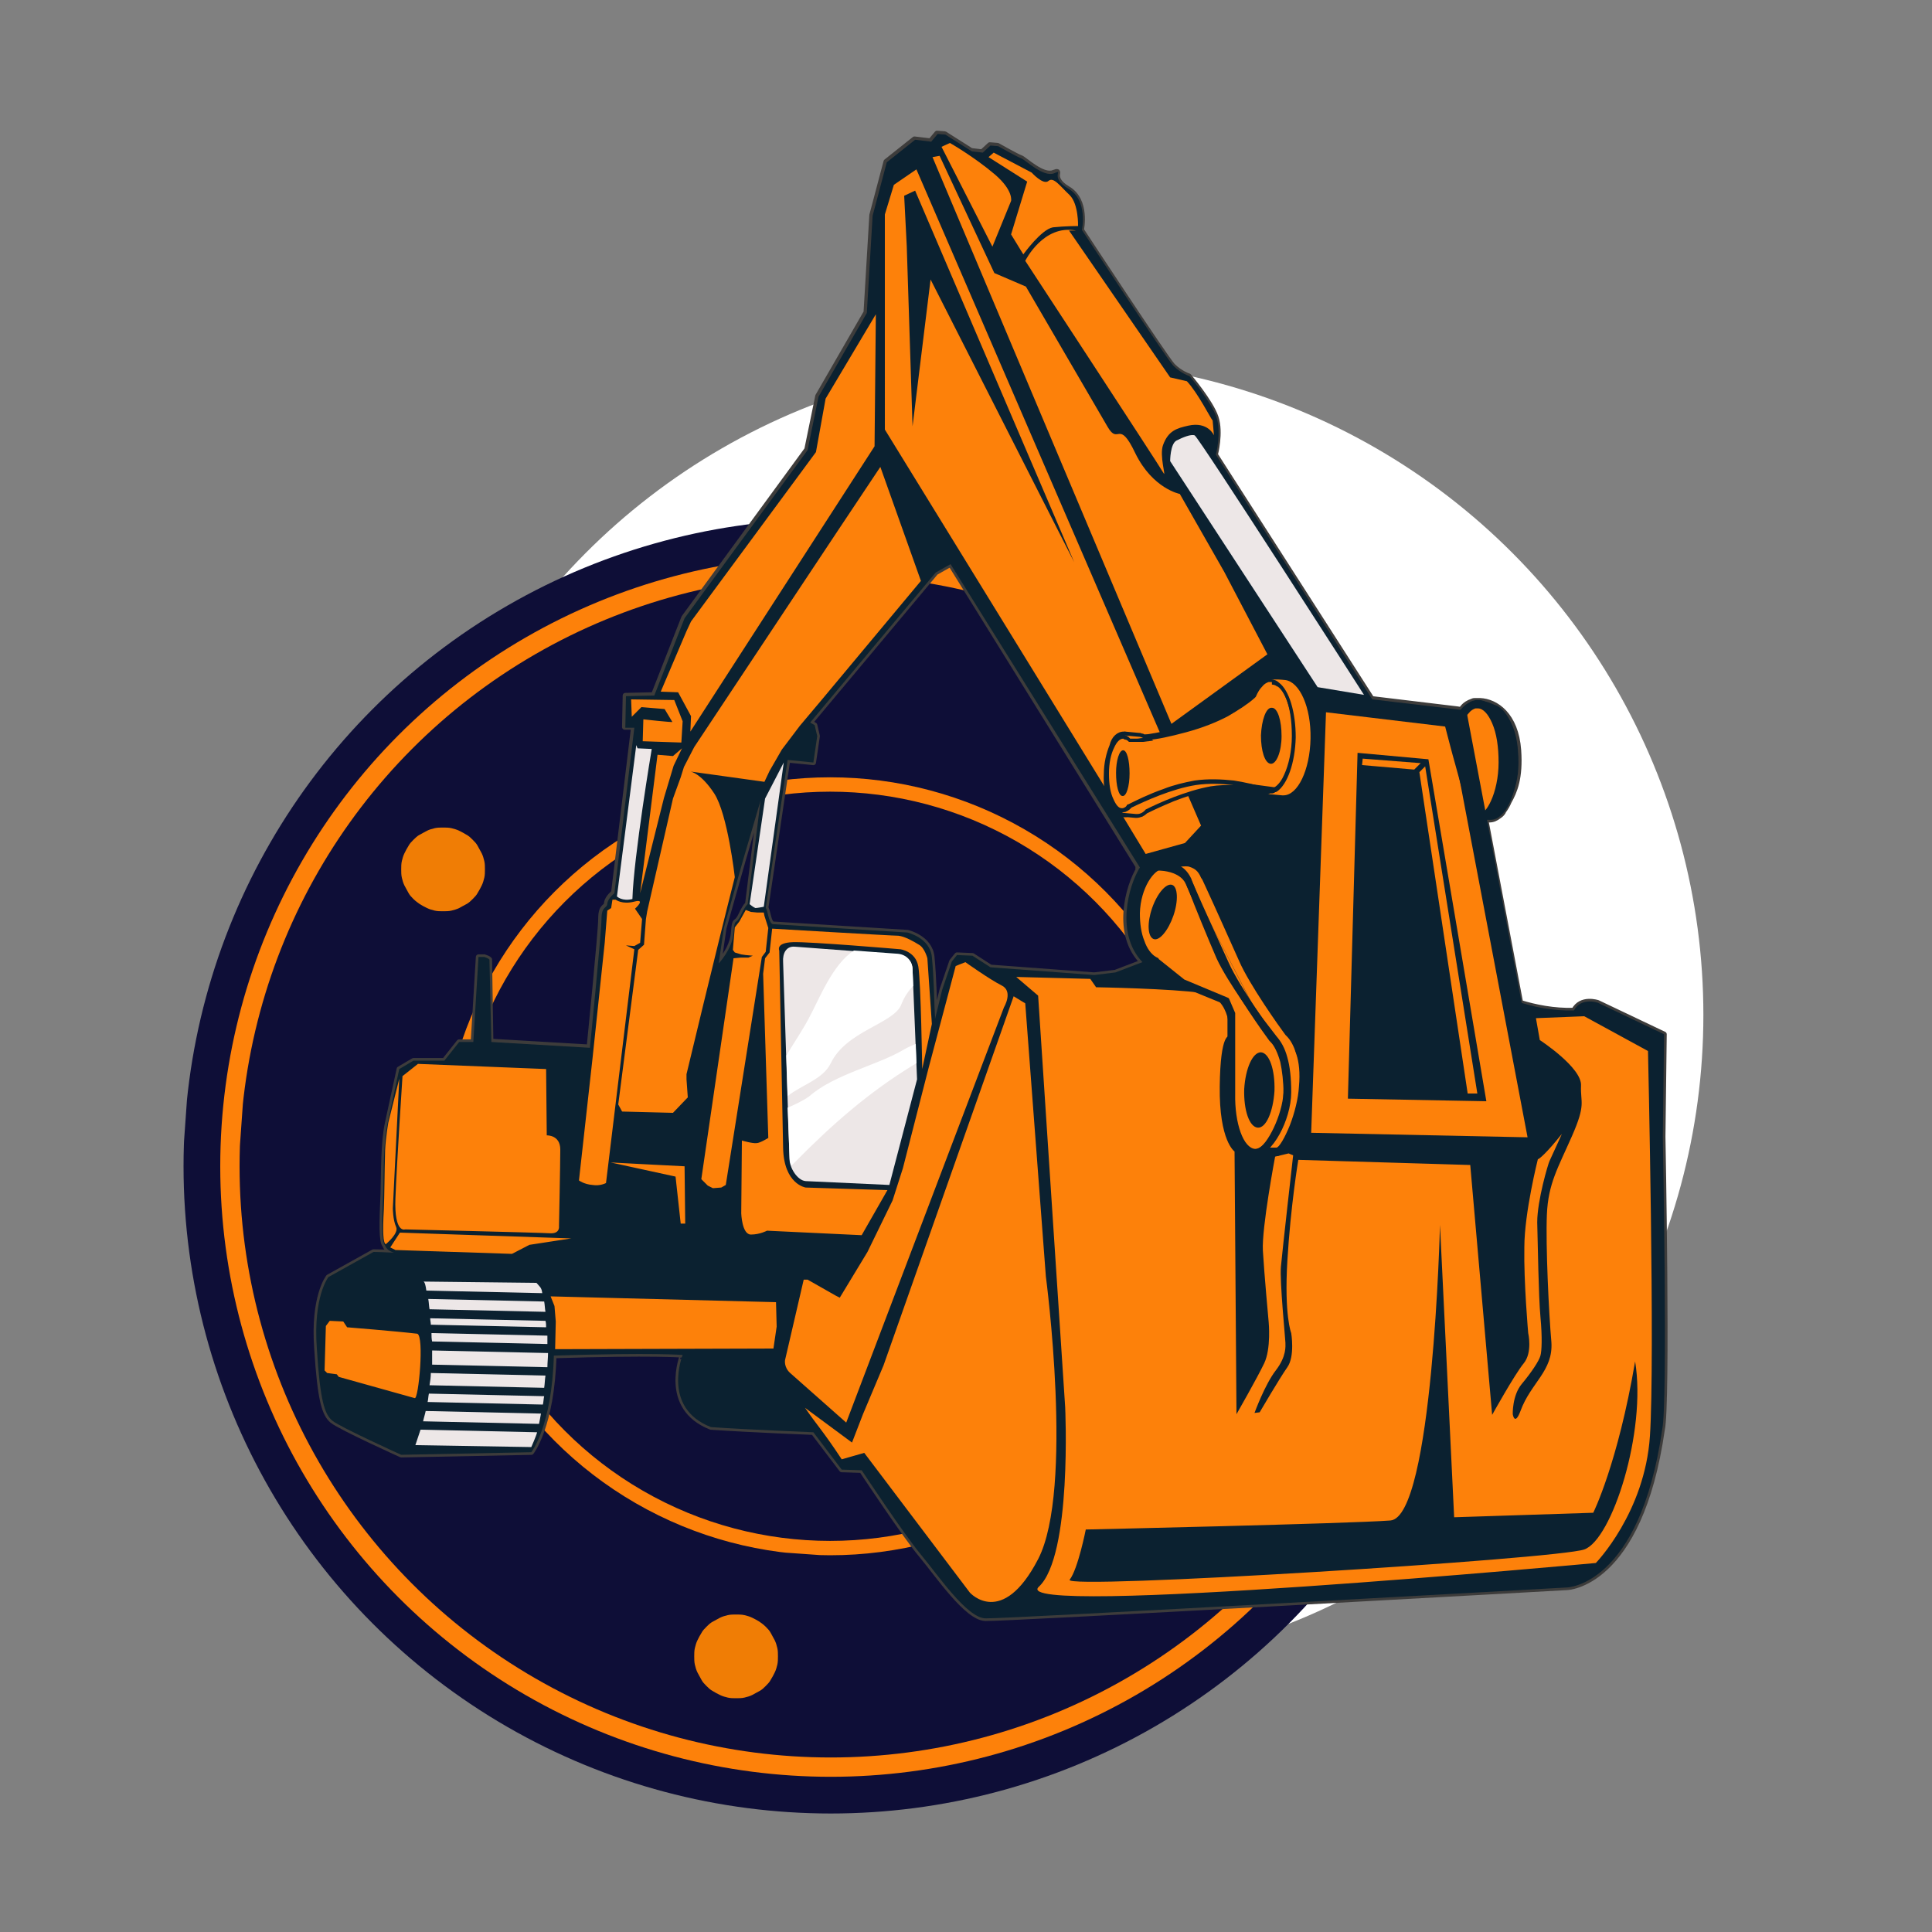 <svg xmlns="http://www.w3.org/2000/svg" xmlns:xlink="http://www.w3.org/1999/xlink" id="Layer_1" x="0px" y="0px" viewBox="0 0 300 300" style="enable-background:new 0 0 300 300;" xml:space="preserve"><rect x="0" y="0" width="300" height="300" fill="#808080" stroke="none"/><style type="text/css">	.st0{clip-path:url(#SVGID_00000160879218437214005510000016121460563740024758_);}	.st1{clip-path:url(#SVGID_00000042728908084401312030000007708607764030413185_);}	.st2{fill:#FFFFFF;}	.st3{clip-path:url(#SVGID_00000146469203258068476460000016480184907322341256_);}	.st4{fill:#0E0E37;}	.st5{clip-path:url(#SVGID_00000178177182176134413850000008670677062391370927_);}	.st6{fill:#FD810A;}	.st7{clip-path:url(#SVGID_00000030482945723170564860000003237855035948049295_);}	.st8{clip-path:url(#SVGID_00000039096605211036460000000005883501805434245796_);}	.st9{clip-path:url(#SVGID_00000041977245257681844960000003935810830534198942_);}	.st10{clip-path:url(#SVGID_00000036952049675834812180000016688332560417054885_);}	.st11{fill:none;stroke:#FD810A;stroke-width:4.46;}	.st12{fill-rule:evenodd;clip-rule:evenodd;fill:#0B2130;}	.st13{fill:none;stroke:#3D3C3B;stroke-width:0.82;stroke-linejoin:round;}	.st14{fill-rule:evenodd;clip-rule:evenodd;fill:#FD810A;}	.st15{fill:#0B2130;}	.st16{fill-rule:evenodd;clip-rule:evenodd;fill:#EDE7E7;}	.st17{fill-rule:evenodd;clip-rule:evenodd;fill:#FFFFFF;}	.st18{fill:none;}	.st19{fill:#F07D05;}</style><g>	<g>		<defs>							<rect id="SVGID_1_" x="61.3" y="56" transform="matrix(7.080104e-02 -0.998 0.998 7.080104e-02 -5.86 309.025)" width="203.2" height="203.2"></rect>		</defs>		<clipPath id="SVGID_00000157988578001008342060000004053092413740189349_">			<use xlink:href="#SVGID_1_" style="overflow:visible;"></use>		</clipPath>		<g style="clip-path:url(#SVGID_00000157988578001008342060000004053092413740189349_);">			<g>				<defs>					<circle id="SVGID_00000106851508750443179560000003476986928405523605_" cx="162.9" cy="157.6" r="101.6"></circle>				</defs>				<clipPath id="SVGID_00000129926932823960714020000004487110457763131560_">					<use xlink:href="#SVGID_00000106851508750443179560000003476986928405523605_" style="overflow:visible;"></use>				</clipPath>				<g style="clip-path:url(#SVGID_00000129926932823960714020000004487110457763131560_);">											<rect x="61.3" y="56" transform="matrix(7.080104e-02 -0.998 0.998 7.080104e-02 -5.86 309.025)" class="st2" width="203.2" height="203.2"></rect>				</g>			</g>		</g>	</g>	<g>		<defs>			<circle id="SVGID_00000050642443162318758000000015213496688655122058_" cx="129" cy="181.1" r="100.5"></circle>		</defs>		<clipPath id="SVGID_00000097473247568409661380000017780325888986992787_">			<use xlink:href="#SVGID_00000050642443162318758000000015213496688655122058_" style="overflow:visible;"></use>		</clipPath>		<g style="clip-path:url(#SVGID_00000097473247568409661380000017780325888986992787_);">							<rect x="28.5" y="80.7" transform="matrix(7.080104e-02 -0.998 0.998 7.080104e-02 -60.866 296.989)" class="st4" width="200.9" height="200.9"></rect>		</g>	</g>	<g>		<defs>			<circle id="SVGID_00000062903241908160228130000008295697724763190938_" cx="129" cy="181.1" r="94.8"></circle>		</defs>		<clipPath id="SVGID_00000175315535052511212210000014844892761076709786_">			<use xlink:href="#SVGID_00000062903241908160228130000008295697724763190938_" style="overflow:visible;"></use>		</clipPath>		<g style="clip-path:url(#SVGID_00000175315535052511212210000014844892761076709786_);">							<rect x="34.2" y="86.3" transform="matrix(7.080104e-02 -0.998 0.998 7.080104e-02 -60.855 296.99)" class="st6" width="189.6" height="189.6"></rect>		</g>	</g>	<g>		<defs>			<circle id="SVGID_00000161592206763058350470000011838410436005593992_" cx="129" cy="181.1" r="91.8"></circle>		</defs>		<clipPath id="SVGID_00000180329970497623197700000001917573994760824242_">			<use xlink:href="#SVGID_00000161592206763058350470000011838410436005593992_" style="overflow:visible;"></use>		</clipPath>		<g style="clip-path:url(#SVGID_00000180329970497623197700000001917573994760824242_);">							<rect x="37.2" y="89.4" transform="matrix(7.080104e-02 -0.998 0.998 7.080104e-02 -60.866 296.989)" class="st4" width="183.5" height="183.5"></rect>		</g>	</g>	<g>		<defs>							<rect id="SVGID_00000143610409092569735740000015155031120666847651_" x="68.6" y="120.8" transform="matrix(7.080104e-02 -0.998 0.998 7.080104e-02 -60.877 296.988)" width="120.8" height="120.8"></rect>		</defs>		<clipPath id="SVGID_00000096768345834907148880000013538893531013138092_">			<use xlink:href="#SVGID_00000143610409092569735740000015155031120666847651_" style="overflow:visible;"></use>		</clipPath>		<g style="clip-path:url(#SVGID_00000096768345834907148880000013538893531013138092_);">			<g>				<defs>											<rect id="SVGID_00000058580982697341198190000002077982228965464219_" x="68.6" y="120.7" transform="matrix(7.080104e-02 -0.998 0.998 7.080104e-02 -60.852 296.931)" width="120.8" height="120.8"></rect>				</defs>				<clipPath id="SVGID_00000105400784946618806290000008088128345096574364_">					<use xlink:href="#SVGID_00000058580982697341198190000002077982228965464219_" style="overflow:visible;"></use>				</clipPath>				<g style="clip-path:url(#SVGID_00000105400784946618806290000008088128345096574364_);">					<g>						<defs>							<circle id="SVGID_00000033364417021140900060000015882689577896690359_" cx="128.9" cy="181.1" r="60.4"></circle>						</defs>						<clipPath id="SVGID_00000091007451759905302280000011896003636667600772_">							<use xlink:href="#SVGID_00000033364417021140900060000015882689577896690359_" style="overflow:visible;"></use>						</clipPath>						<g style="clip-path:url(#SVGID_00000091007451759905302280000011896003636667600772_);">							<circle class="st11" cx="128.9" cy="181.1" r="60.4"></circle>						</g>					</g>				</g>			</g>		</g>	</g>	<path class="st12" d="M118.1,124.3l-2,16.1c0,0-0.3,0.1-1.1,1.8c-0.8,1.6-0.9,0.1-1.1,2.7c-0.2,2.5-2.3,4.7-2.3,4.7l0.8-5.5l3-10.6  L118.1,124.3C118.1,124.3,118.1,124.3,118.1,124.3z M176.9,134.8h-0.2H176.9l-29.3-47.2l-2.3,1.3l-19.5,23.3l0.7,0.4l0.4,1.7  l-0.6,4.1l-4-0.4l-3.4,23c0,0,0.1-0.1,0.4,1.2c0.3,1.3,0.7,1.3,0.7,1.3l20.9,1.3c0,0,3.5,0.8,3.8,3.8c0.3,3,0.4,7.5,0.4,7.5  l0.1,2.1l1.1-4.5l1.5-4.4l0.8-1l2.4,0.1l2.8,1.8l16.1,1.2l3.3-0.4l4.2-1.6C173.1,145.1,175.1,137.7,176.9,134.8L176.9,134.8  L176.9,134.8z M110.4,221.6c5.7,0.4,15.9,0.8,15.9,0.8l4.4,5.8l3.1,0.1c0,0,6.6,10,9.2,13.1s7.1,9.8,10,9.9  c2.9,0.1,90.3-4.8,90.3-4.8s11.3-0.2,14.8-24.5c0.9-3.9,0.1-45.5,0.1-45.5l0.2-15.9l-10.3-4.9c0,0-2.6-0.9-3.7,1.2  c-3.1,0.1-6-0.5-8.3-1.2l-5.4-28.4c0.1,0,0.3,0,0.4,0h0c0,0,0.1,0,0.1,0l0,0c0,0,0,0,0.1,0c0.5,0,1-0.2,1.5-0.6  c0.3-0.2,0.6-0.5,0.7-0.8l0,0c0.3-0.4,0.6-0.9,0.8-1.4c0.9-1.6,1.8-3.7,1.5-8c-0.4-5.5-3.5-7.6-6-7.7c-0.1,0-0.3,0-0.4,0  c-0.1,0-0.2,0-0.4,0l0,0c-0.1,0-0.2,0-0.4,0.1l0,0c-0.6,0.2-1.1,0.5-1.5,1c-0.1,0.1-0.1,0.2-0.2,0.3l-0.6-0.1l-13.3-1.6l-24.3-37.9  c0,0,0.9-3.4,0.1-5.8c-0.8-2.4-4.2-6.4-4.2-6.4s-1.3-0.4-2.5-1.6c-1.2-1.3-14.2-21.1-14.2-21.1s1-4.6-2.1-6.4  c-3-1.8-0.6-3.1-2.2-2.5c-1.7,0.7-4.5-2.1-5.1-2.3c-0.6-0.2-3.6-1.9-3.6-1.9l-1.2-0.1l-1.2,1.1l-1.7-0.2l-4.1-2.6l-1.2-0.1l-1,1.2  l-2.5-0.3l-4.4,3.5l-2.2,8.3l-0.9,15.1l-7.5,13l-1.7,8.3l-19.1,26.1l-4.7,12l-4.4,0.1l-0.1,4.9l1.4,0l-3.1,25.7c0,0-1,0.8-1.1,1.6  c0,0.8-0.9,0.3-0.9,2.4c0,2.1-1.8,20-1.8,20l-15.3-0.9L76,149c-0.2-0.2-0.5-0.3-0.8-0.4c-0.3,0-0.8,0-0.9,0l-0.8,13.2h-2.2  l-2.3,2.9l-4.8,0L62,166l-1.8,8.3c-0.7,3.1-0.6,7.9-0.7,11c-0.2,4.5-0.3,7.5,0.3,8.1c0.3,0.9,1.4,1.1,1.4,1.1c-1,0-2.1-0.1-3.2-0.1  l-7,3.9c0,0-2.4,3-1.8,11.1c0.5,8.1,1.2,10.2,2.4,11.2c1.2,1,10.7,5.3,10.7,5.3l20.2-0.4c0,0,3.2-4,3.5-15c15.6-0.5,20-0.1,20-0.1  S102.7,218.6,110.4,221.6L110.4,221.6L110.4,221.6z"></path>	<path class="st13" d="M118.1,124.3l-2,16.1c0,0-0.3,0.1-1.1,1.8c-0.8,1.6-0.9,0.1-1.1,2.7c-0.2,2.5-2.3,4.7-2.3,4.7l0.8-5.5l3-10.6  L118.1,124.3C118.1,124.3,118.1,124.3,118.1,124.3z M176.9,134.8h-0.2H176.9l-29.3-47.2l-2.3,1.3l-19.5,23.3l0.7,0.4l0.4,1.7  l-0.6,4.1l-4-0.4l-3.4,23c0,0,0.1-0.1,0.4,1.2c0.3,1.3,0.7,1.3,0.7,1.3l20.9,1.3c0,0,3.5,0.8,3.8,3.8c0.3,3,0.4,7.5,0.4,7.5  l0.1,2.1l1.1-4.5l1.5-4.4l0.8-1l2.4,0.1l2.8,1.8l16.1,1.2l3.3-0.4l4.2-1.6C173.1,145.1,175.1,137.7,176.9,134.8L176.9,134.8  L176.9,134.8z M110.4,221.6c5.7,0.4,15.9,0.8,15.9,0.8l4.4,5.8l3.1,0.1c0,0,6.6,10,9.2,13.1s7.1,9.8,10,9.9  c2.9,0.1,90.3-4.8,90.3-4.8s11.3-0.2,14.8-24.5c0.9-3.9,0.1-45.5,0.1-45.5l0.2-15.9l-10.3-4.9c0,0-2.6-0.9-3.7,1.2  c-3.1,0.1-6-0.5-8.3-1.2l-5.4-28.4c0.1,0,0.3,0,0.4,0h0c0,0,0.1,0,0.1,0l0,0c0,0,0,0,0.1,0c0.5,0,1-0.2,1.5-0.6  c0.3-0.2,0.6-0.5,0.7-0.8l0,0c0.3-0.4,0.6-0.9,0.8-1.4c0.9-1.6,1.8-3.7,1.5-8c-0.4-5.5-3.5-7.6-6-7.7c-0.1,0-0.3,0-0.4,0  c-0.1,0-0.2,0-0.4,0l0,0c-0.1,0-0.2,0-0.4,0.1l0,0c-0.6,0.2-1.1,0.5-1.5,1c-0.1,0.1-0.1,0.2-0.2,0.3l-0.6-0.1l-13.3-1.6l-24.3-37.9  c0,0,0.9-3.4,0.1-5.8c-0.8-2.4-4.2-6.4-4.2-6.4s-1.3-0.4-2.5-1.6c-1.2-1.3-14.2-21.1-14.2-21.1s1-4.6-2.1-6.4  c-3-1.8-0.6-3.1-2.2-2.5c-1.7,0.7-4.5-2.1-5.1-2.3c-0.6-0.2-3.6-1.9-3.6-1.9l-1.2-0.1l-1.2,1.1l-1.7-0.2l-4.1-2.6l-1.2-0.1l-1,1.2  l-2.5-0.3l-4.4,3.5l-2.2,8.3l-0.9,15.1l-7.5,13l-1.7,8.3l-19.1,26.1l-4.7,12l-4.4,0.1l-0.1,4.9l1.4,0l-3.1,25.7c0,0-1,0.8-1.1,1.6  c0,0.8-0.9,0.3-0.9,2.4c0,2.1-1.8,20-1.8,20l-15.3-0.9L76,149c-0.2-0.2-0.5-0.3-0.8-0.4c-0.3,0-0.8,0-0.9,0l-0.8,13.2h-2.2  l-2.3,2.9l-4.8,0L62,166l-1.8,8.3c-0.7,3.1-0.6,7.9-0.7,11c-0.2,4.5-0.3,7.5,0.3,8.1c0.3,0.9,1.4,1.1,1.4,1.1c-1,0-2.1-0.1-3.2-0.1  l-7,3.9c0,0-2.4,3-1.8,11.1c0.5,8.1,1.2,10.2,2.4,11.2c1.2,1,10.7,5.3,10.7,5.3l20.2-0.4c0,0,3.2-4,3.5-15c15.6-0.5,20-0.1,20-0.1  S102.7,218.6,110.4,221.6L110.4,221.6L110.4,221.6z"></path>	<path class="st12" d="M147.6,87.6l-2.3,1.3l-19.5,23.3l0.7,0.4l0.4,1.7l-0.6,4.1l-4-0.4l-3.4,23c0,0,0.1-0.1,0.4,1.2  c0.3,1.3,0.7,1.3,0.7,1.3l20.9,1.3c0,0,3.5,0.8,3.8,3.8c0.3,3,0.4,7.5,0.4,7.5l0.1,2.1l1.1-4.5l1.5-4.4l0.8-1l2.4,0.1l2.8,1.8  l16.1,1.2l3.3-0.4l4.2-1.6c-4.2-4.4-2.2-11.8-0.4-14.7L147.6,87.6L147.6,87.6L147.6,87.6z M118.1,124.3l-2,16.1  c0,0-0.3,0.1-1.1,1.8c-0.8,1.6-0.9,0.1-1.1,2.7c-0.2,2.5-2.3,4.7-2.3,4.7l0.8-5.5l3-10.6L118.1,124.3L118.1,124.3L118.1,124.3z   M110.4,221.6c5.7,0.4,15.9,0.8,15.9,0.8l4.4,5.8l3.1,0.1c0,0,6.6,10,9.2,13.1c2.6,3.1,7.1,9.8,10,9.9c2.9,0.1,90.3-4.8,90.3-4.8  s11.3-0.2,14.8-24.5c0.9-3.9,0.1-45.5,0.1-45.5l0.2-15.9l-10.3-4.9c0,0-2.6-0.9-3.7,1.2c-6.8,0.2-12.3-2.7-13.4-3.8  c-1.1-1.2-1.7-25.8-1.7-25.8s3.3,0.4,4.2-1.4c0.9-1.8,2.7-3.8,2.2-9.4c-0.4-5.7-3.6-7.7-6.2-7.7c-2.5,0-3.4,2.7-3.4,2.7l-4.4-0.5  c0,0-1.6-1.2-3.7-1.2c-2.2,0-4.4-0.4-4.4-0.4l-24.8-38.8c0,0,0.9-3.4,0.1-5.8c-0.8-2.4-4.2-6.4-4.2-6.4s-1.3-0.4-2.5-1.6  c-1.2-1.3-14.2-21.1-14.2-21.1s1-4.6-2.1-6.4s-0.6-3.1-2.2-2.4c-1.7,0.7-4.5-2.1-5.1-2.3c-0.6-0.2-3.6-1.9-3.6-1.9l-1.2-0.1  l-1.2,1.1l-1.7-0.2l-4.1-2.6l-1.2-0.1l-1,1.2l-2.5-0.3l-4.4,3.5l-2.2,8.3l-0.9,15.1l-7.5,13l-1.7,8.3l-19.1,26.1l-4.7,12l-4.4,0.1  l-0.1,4.9l1.4,0l-3.1,25.7c0,0-1,0.8-1.1,1.6c0,0.8-0.9,0.3-0.9,2.4c0,2.1-1.8,20-1.8,20l-15.3-0.9L76,149  c-0.2-0.2-0.5-0.3-0.8-0.4c-0.3,0-0.8,0-0.9,0l-0.8,13.2h-2.2l-2.3,2.9l-4.8,0L62,166l-1.8,8.3c-0.7,3.1-0.6,7.9-0.7,11  c-0.2,4.5-0.3,7.5,0.3,8.1c0.3,0.9,1.4,1.1,1.4,1.1c-1,0-2.1-0.1-3.2-0.1l-7,3.9c0,0-2.4,3-1.8,11.1c0.5,8.1,1.2,10.2,2.4,11.2  c1.2,1,10.7,5.3,10.7,5.3l20.2-0.4c0,0,3.2-4,3.5-15c15.6-0.5,20-0.1,20-0.1S102.7,218.6,110.4,221.6L110.4,221.6L110.4,221.6z"></path>	<path class="st14" d="M53.3,205.2l-2.1-0.1l-0.6,0.8l-0.2,6.9l0.4,0.4l1.5,0.2l0.3,0.4l11.8,3.3c0.6,0.2,1.5-9.6,0.4-10  c-3.4-0.4-10.9-1-10.9-1L53.3,205.2L53.3,205.2L53.3,205.2z M62.1,191.4l-1.5,2.3l0.8,0.4l18.1,0.6l2.7-1.4l6.5-1L62.1,191.4  L62.1,191.4L62.1,191.4z M62,167.5l-1,20.1c0,0,0,1.8,0.5,2.9c0.5,1-1.6,2.7-1.6,2.7c-0.4-0.2-0.5-1.8-0.3-5.4  c0.1-2.2,0.1-5.7,0.2-9.2c0.1-2.1,0.5-4.3,0.5-4.3L62,167.5L62,167.5L62,167.5z M62.9,190.9c0,0-1.7,0.7-1.5-4.8  c0.2-5.4,1.1-19,1.1-19l2.4-1.9l19.9,0.8l0.1,10.3c0,0,2.1-0.1,2.1,2.2c0,2.3-0.2,11.9-0.2,11.9s0.2,1.2-1.4,1.1  S62.9,190.9,62.9,190.9L62.9,190.9L62.9,190.9z M95.6,139.7c0,0,1,0.8,2.9,0.3c1.9-0.5,0.1,1.1,0.1,1.1l1.1,1.6l-0.3,3.7l-0.9,0.5  l-1.3-0.1l1.3,0.6l-4.4,36.3c0,0-0.9,0.5-2.1,0.3c-1.3-0.1-2.1-0.7-2.1-0.7l2.1-18.9l1.9-18l0.4-5l0.6-0.4l0.2-1.3L95.6,139.7  L95.6,139.7L95.6,139.7z M102.1,117.2l-2.7,21.5l3.7-14.8l1.5-5l1.3-2.7l-1.4,1.2L102.1,117.2L102.1,117.2L102.1,117.2z   M102.6,107.4l2.7,0.1l2,3.7l-0.1,2.4l28.6-44.3l0.2-20.5l-7.8,13.1l-1.5,8.3l-19.4,26.3l-0.7,1.5L102.6,107.4L102.6,107.4  L102.6,107.4z M140.8,38.2l0.9,28l2.8-22.8l22.3,43.9l-24.7-57.7l-1.7,0.8L140.8,38.2L140.8,38.2L140.8,38.2z M144.8,24.4l37.1,88  l14.9-10.8l-6.7-12.8l-6.9-12.1c0,0-4.2-0.8-6.9-6.3c-2.6-5.5-2.6-1.2-4.3-4.1l-12.7-21.8l-4.9-2.1l-8.5-18.2L144.8,24.4  L144.8,24.4L144.8,24.4z M96,171.5l0.6,1.1l7.9,0.2l2.3-2.4l-0.2-2.8l0-0.8c0,0,4.4-18.4,7.5-30.6c0,0-1.1-9.8-3.2-13  s-3.7-3.4-3.7-3.4l11.5,1.6l0.8-1.7l1.9-3.3l2.8-3.7l3.2-3.8l15.6-18.7l-6.3-17.7l-6.6,9.9l-7.9,11.9l-14.4,21.7l-1.6,3.1l-0.5,1.6  l-1.2,3.3l-4,17.5l-0.2,1.2l-0.3,4l-0.9,0.8L96,171.5L96,171.5L96,171.5z M99.9,111.7l-0.1,3.4l6,0.2l0.2-3.3l-1.3-3.3l-6.7-0.1  l0.1,2.7l1.5-1.5l3.6,0.3l1.2,2C104.4,112.2,99.9,111.7,99.9,111.7z M168.6,237.5c0,0-1.2,6.1-2.5,7.8c-1.3,1.6,75.6-3.2,79.9-4.7  c4.3-1.5,9.7-18.3,7.9-29.2c-2.7,15.9-6.5,23.5-6.5,23.5l-21.6,0.7l-2.2-45.4c0,0-1.1,45.4-7.7,45.9S168.6,237.5,168.6,237.5  L168.6,237.5L168.6,237.5z M157.8,151.7l3.4,2.9l4.2,63.9c0,0,1.1,23.1-4.1,27.9c-5.2,4.8,86.5-3.7,86.5-3.7s7.6-7.8,8.4-19.7  c0.8-11.9-0.3-59.8-0.3-59.8l-9.9-5.4l-7.5,0.3l0.6,3.4c0,0,6.6,4.3,6.4,7.1c-0.1,2.7,0.8,2.8-1.4,7.8c-2.2,5-3.7,7.4-3.9,12.2  c-0.2,4.8,0.3,15.3,0.7,19.8c0.3,4.5-3.2,6.3-4.8,10.7c-0.9,2.4-1.2,0.5-1.2,0.5s-0.1-2.9,1.4-4.7c1.5-1.8,2.7-3.6,2.9-4.4  c0.2-0.7,0.3-2.8,0-6c-0.3-3.3-0.4-11.2-0.5-14.7c0-3.4,1.7-9.1,1.9-9.5c0.3-0.7,2-4.3,1.9-4.2c-2.3,2.9-3.5,3.9-3.7,3.9  c0,0-2.1,8.3-2.1,13.7c-0.1,5.4,0.6,13.3,0.6,13.3s0.7,3-0.7,4.7s-4.9,8-4.9,8l-3.4-38.8l-26.7-0.8c0,0-1.2,7.2-1.7,15.7  s0.6,11.2,0.6,11.2s0.6,3.6-0.6,5.3c-1.2,1.7-4.3,7-4.3,7l-0.8,0.1c0,0,1.6-4.4,3.3-6.6c1.7-2.2,1.5-3.8,1.5-4.3  c0-0.5-0.9-9.5-0.7-11.8c0.2-2.3,1.9-17.3,1.9-17.3l-0.7-0.3l0,0l-2.1,0.5c0,0-2.1,11.1-1.9,14.6c0.2,3.5,0.9,11.1,0.9,11.1  s0.4,4.1-0.7,6.4s-4.3,7.9-4.3,7.9l-0.3-40.8c0,0-2.4-1.6-2.3-10.1c0.1-8.5,1.5-7.8,1.5-7.8s0.5-6-4.2-6.7  c-4.7-0.7-16.5-0.9-16.5-0.9l-0.9-1.3L157.8,151.7L157.8,151.7L157.8,151.7z M125,218.6c2,2.9,2.8,3.6,5.7,8l3.5-1l16.4,21.7  c0,0,5,5.6,10.6-5.2c5.6-10.8,1.2-43.9,1.2-43.9l-3.2-42.4l-1.8-1.1L137.2,212l-3.2,7.6l-1.7,4.4L125,218.6L125,218.6L125,218.6z   M129.8,201.2l-4.4-2.5h-0.6l-2.9,12.5c0,0-0.2,1.1,0.8,2s8.7,7.7,8.7,7.7l24.5-64.5c0,0,1.5-2.5-0.4-3.4c-1.8-0.9-5.6-3.6-5.6-3.6  l-1.5,0.6l-4.2,15.8l-4,15.6l-1.6,5l-3.9,8l-4.3,7.1L129.8,201.2L129.8,201.2L129.8,201.2z M86.2,209.5l0.1-4.3l-0.2-2.4l-0.6-1.5  l35,0.9l0.1,3.8l-0.5,3.4L86.2,209.5L86.2,209.5L86.2,209.5z M115.2,177.1l-0.1,11.3c0,0,0.1,3.3,1.5,3.3c1.4,0,2.5-0.6,2.5-0.6  l14.7,0.7l4-7l-12.7-0.4c0,0-3.4-0.5-3.5-6.2c-0.1-5.7-0.6-30.6-0.6-30.6s-0.6-1.2,2.1-1.3c2.7-0.1,16.7,1.1,16.7,1.1  s2.4,0.3,2.8,2.7c0.4,2.4,0.6,15.9,0.6,15.9l1.5-7l-0.7-10.2c0,0-0.4-1.6-1.3-2.1c-0.8-0.5-2.2-1.3-3.2-1.4c-1,0-19.6-1.1-19.6-1.1  l-0.4,3.7l-0.7,0.9l-0.3,2.4l0.8,25.5c0,0-1.3,0.8-1.8,0.8C116.9,177.6,115.2,177.1,115.2,177.1L115.2,177.1L115.2,177.1z   M108.9,183.1l1,1l0.8,0.4l1.3-0.1l0.7-0.4l5.6-35.4l0.6-0.8l0.4-3.7l-0.6-1.9l-0.1-0.5h-1l-1-0.1l-0.8-0.3l-1,1.8l-0.7,0.9  l-0.3,3.5l0.3,0.4l1,0.3l0.7,0.1l1.1,0.1l-0.7,0.3h-1.2l-1.1,0.1L108.9,183.1L108.9,183.1L108.9,183.1z M146.2,22.8l7.9,15.5  l2.9-7.1c0,0,0.4-1.6-2.5-4.1c-3.3-2.8-7-4.9-7-4.9L146.2,22.8L146.2,22.8L146.2,22.8z M154.3,23.7l-0.8,0.7l6,3.8l-2.5,8.2  l1.9,3.1c0,0,2.8-3.9,4.6-4.2c1.9-0.2,3.9-0.2,3.9-0.2s0.1-3.4-1.3-4.8c-1.5-1.4-2.5-2.9-3.3-2.2c-0.8,0.7-2.6-1.3-2.6-1.3  L154.3,23.7L154.3,23.7L154.3,23.7z M167.1,35.8h-1.1l15.7,22.8l2.6,0.6c1.7,1.8,3.7,5.8,4,6.1l0.2,2.3c0,0-0.9-2.2-4-1.5  c-1.8,0.4-3.1,0.8-3.9,3c-0.6,1.6,0.5,5.1,0.1,4.4c-1-1.7-21.5-33-21.5-33S162,34.8,167.1,35.8L167.1,35.8L167.1,35.8z   M180.3,114.2c1.1-0.2,2.4-0.5,3.9-0.9c5.1-1.3,8.4-3.5,10.3-5.2c0.6-1.4,1.5-2.3,2.4-2.6l0,0c0.2-0.1,0.4-0.1,0.6-0.1  c2.2,0,3.9,4.1,3.8,9c-0.1,4.9-2,8.9-4.2,8.8c-0.4,0-0.8-0.1-1.1-0.4c-2-0.6-6.3-1.7-10.3-1c-0.6,0.1-1.2,0.2-1.8,0.4l2.6,6  l-2.5,2.7l-6.1,1.7l-4-6.6c-0.8-0.3-1.4-1.4-1.8-2.9l-34.7-56.4V33.3l1.4-4.6l3.5-2.4L180.3,114.2L180.3,114.2L180.3,114.2z   M184.6,136.8L184.6,136.8c0.2,0.4,3.1,7.8,4.8,11.7c1.7,3.9,6.4,10.1,6.5,10.2 M195.9,158.8c-1.8-2.6-4.4-6.5-5.5-9  c-1.7-3.9-5.6-12.6-5.8-13l0,0l0,0l0,0l0,0l0,0l0,0 M200.3,160.4c1.2,1.3,2.1,3.5,2.2,7.2l2-58.7l21.9,2.6l0.1,0.6  c0.1,0,0.1-0.1,0.2-0.1c0.6-1.4,1.5-2.3,2.4-2.6l0,0c0.2-0.1,0.4-0.1,0.6-0.1c2.2,0,3.9,4.1,3.8,9c-0.1,4.8-1.9,8.7-4,8.8l9.7,51  l-36.9-0.8l0.3-7.4c-0.5,4.2-2.9,9-4,8.9c-1.2,0-3.2,0-2.9,0c0.1,0,0.2-0.1,0.3-0.1c-0.3,0.1-0.5,0.2-0.8,0.2  c-2.2,0-3.8-4.1-3.7-9.1l0-12.3l-0.9-2.1l-6.8-2.8l-4.4-3.5l0,0c-1.6-1-2.8-3.9-2.7-7.3c0.1-3.9,2.2-7.1,3.9-7.4c0,0-0.1,0-0.1,0  c1.7-0.5,4.2-0.8,4.8-0.5s1.4,0.4,2.1,2l0,0l0,0l0,0l0,0c0.2,0.4,4.1,9.1,5.8,13C194.7,152.8,200.3,160.4,200.3,160.4L200.3,160.4  L200.3,160.4L200.3,160.4z M94.8,180.5c-0.3,0,11.5,0.6,11.5,0.6l0.1,8.9l-0.7,0l-0.8-7.3L94.8,180.5L94.8,180.5L94.8,180.5z"></path>	<path class="st15" d="M200.6,177.3l0.1-3c2.6-4.4,1.3-9.1,0.4-11.2l1.9-54.1l0.1-1.6l1.6,0.2l21.9,2.6l1.1,0.1l0.2,1.1l12.6,66.6  l-0.8,0.7l-0.7,1l-36.9-0.8l-1.5,0L200.6,177.3L200.6,177.3L200.6,177.3z M205.9,110.6l-2.3,65.3l33.6,0.7l-12.1-63.7L205.9,110.6  L205.9,110.6z"></path>	<path class="st15" d="M174.7,114.8c-0.1,0-0.2-0.1-0.3-0.1l0,0c-0.5,0-1,0.5-1.4,1.4c-0.5,1-0.8,2.4-0.8,4c0,1.6,0.2,3,0.7,4  c0.4,0.9,0.8,1.4,1.3,1.4c0.1,0,0.2,0,0.4-0.1c0.2-0.1,0.3-0.2,0.4-0.4l0.1-0.1l0.1,0c1.2-0.6,3.2-1.6,5.5-2.4  c1.5-0.6,3.2-1,4.8-1.3c2.1-0.3,4.2-0.2,6.1,0c1.9,0.3,3.5,0.7,4.5,1l0.1,0l0.1,0c0.1,0.1,0.3,0.2,0.4,0.2c0.1,0,0.2,0.1,0.4,0.1  c0.8,0,1.7-0.8,2.3-2.2c0.7-1.5,1.2-3.7,1.2-6c0-2.4-0.3-4.5-1-6.1c-0.6-1.4-1.4-2.3-2.2-2.3c-0.1,0-0.1,0-0.2,0l0,0  c-0.1,0-0.1,0-0.2,0l0,0c-0.3,0.1-0.7,0.3-1,0.7c-0.4,0.4-0.7,0.9-1,1.6l-0.1,0.1l-0.1,0.1c-1,0.9-2.4,1.8-4.1,2.8  c-1.7,0.9-3.9,1.8-6.5,2.5c-2.6,0.7-4.5,1.1-5.9,1.2c-1.5,0.2-2.4,0.2-3,0.1l-0.2,0l-0.1-0.1C174.9,114.9,174.8,114.9,174.7,114.8  L174.7,114.8L174.7,114.8z M174.5,113.6c0.3,0,0.5,0.1,0.8,0.2c0.2,0.1,0.3,0.2,0.5,0.3c0.5,0,1.3,0,2.5-0.1  c1.4-0.2,3.2-0.6,5.8-1.2c2.5-0.7,4.6-1.5,6.2-2.4c1.6-0.9,2.8-1.8,3.8-2.6c0.3-0.7,0.7-1.3,1.1-1.7c0.5-0.5,1-0.9,1.5-1l0,0  c0.1,0,0.2-0.1,0.4-0.1l0,0c0.1,0,0.2,0,0.4,0c1.3,0,2.5,1.2,3.3,3c0.7,1.7,1.1,4,1.1,6.6c-0.1,2.5-0.6,4.8-1.4,6.5  c-0.9,1.8-2.1,2.9-3.4,2.9c-0.2,0-0.5,0-0.7-0.1c-0.2-0.1-0.4-0.2-0.6-0.3c-1-0.3-2.5-0.7-4.2-0.9c-1.8-0.3-3.8-0.3-5.7,0  c-1.6,0.3-3.1,0.7-4.6,1.3c-2.1,0.8-4,1.6-5.2,2.2c-0.2,0.2-0.4,0.4-0.7,0.5c-0.3,0.2-0.6,0.2-0.9,0.2c-1,0-1.8-0.8-2.4-2.2  c-0.5-1.2-0.8-2.8-0.7-4.5c0-1.7,0.4-3.3,0.9-4.5C172.6,114.4,173.5,113.6,174.5,113.6L174.5,113.6L174.5,113.6L174.5,113.6z"></path>	<path class="st15" d="M200.3,122.6l-0.8-0.1c0.5-0.7,1-1.5,1.3-2.6c0.5-1.5,0.9-3.4,0.9-5.4c0-2-0.2-3.9-0.7-5.4  c-0.3-1.2-0.8-2.1-1.4-2.9c0.8,0.2,1.6,1.1,2.2,2.4c0.7,1.5,1.1,3.6,1,6c0,2.4-0.5,4.5-1.2,6C201.3,121.5,200.8,122.2,200.3,122.6  L200.3,122.6L200.3,122.6z M199.3,122.8l0.6,0c-0.2,0.1-0.3,0.1-0.5,0.1l0,0h0l0,0h-0.1l0,0h0L199.3,122.8L199.3,122.8z   M176.4,125.8h-0.1c0.3-0.2,0.7-0.4,1.2-0.6l0,0l-0.1,0.1c-0.1,0.2-0.3,0.3-0.4,0.4c-0.1,0.1-0.2,0.1-0.4,0.1l0,0L176.4,125.8  L176.4,125.8L176.4,125.8L176.4,125.8L176.4,125.8z M174.1,126.8l2.2,0.2h0.1h0h0.1h0c0.3,0,0.6-0.1,0.9-0.2  c0.2-0.1,0.5-0.3,0.7-0.5c1-0.5,2.5-1.2,4.2-1.9l0,0c1.8-0.7,3.7-1.3,5.7-1.6c0.6-0.1,1.1-0.2,1.7-0.2c0.6,0,1.1,0,1.7,0l5.1,0.2  c-0.1,0.1-0.1,0.3-0.1,0.6v0.5l0.5,0.1h0h0l2.2,0.2h0.1l0,0l0,0l0,0h0.1h0c0.9,0,1.7-0.4,2.3-1.2l1.7,0.1l-1.6-0.2  c0.3-0.4,0.7-0.9,1-1.5c0.8-1.7,1.3-4,1.4-6.5c0.1-2.5-0.4-4.8-1.1-6.5c-0.8-1.9-2-3-3.3-3.2h-0.1c-0.7-0.1-1.2-0.1-2-0.1h-0.1h0h0  l0,1.2h0h0h0h0c0.4,0,0.7,0.2,0.8,0.3l0,0l0.1,0c0.7,0.5,1.3,1.6,1.7,3c0.4,1.4,0.7,3.1,0.6,5c0,1.9-0.3,3.6-0.8,5  c-0.4,1.2-1,2.2-1.6,2.7l-6.7-0.9c-1-0.1-2-0.2-3.1-0.2c-0.9,0-1.9,0.1-2.8,0.2c-1.6,0.3-3.3,0.7-4.8,1.3c-2.2,0.8-4.1,1.7-5.4,2.3  l0,0l0,0l0,0l-0.1,0.1l-0.1,0l-0.1,0.1l-0.1,0.1l0,0l0,0l0,0l-0.1,0.1l-0.2,0.2l-0.1,0.1l-0.1,0l-0.2,0h-0.1L174.1,126.8  L174.1,126.8L174.1,126.8z M177.3,113.9c-0.2-0.1-0.3-0.1-0.5-0.1l-2.1-0.2h0h0h-0.1h0l0,0l0,0l-0.1,1.2h0.1l0.1,0l0.1,0l0.1,0  l0.1,0.1l0.1,0.1l0.1,0.1l0.1,0.1l0.2,0l0.2,0h0l0.2,0h0h0.2h0h0h0h0.2h0h0.2l0,0h0l0,0c0.2,0,0.3,0,0.5,0l0,0c0.2,0,0.3,0,0.5,0  l1.6-0.2l-1.4-0.9C177.7,114,177.5,113.9,177.3,113.9L177.3,113.9z"></path>	<path class="st14" d="M196.9,123.3l2.2,0.2c0,0,0.1,0,0.1,0l0,0l0,0c0,0,0,0,0.1,0c2.2,0,4.1-3.9,4.2-8.8c0.1-4.9-1.7-8.8-3.9-9.1  c-0.9-0.1-1.3-0.1-2.3-0.1c0.7,0,1.1,0.3,1.3,0.5c1.6,1.2,2.6,4.6,2.6,8.5c-0.1,4-1.3,7.3-2.9,8.4l-0.2,0.1c0,0,0,0-0.1,0l-0.1,0.1  l-0.3,0.1l-0.2,0l-0.2,0C197.1,123.3,196.8,123.3,196.9,123.3L196.9,123.3L196.9,123.3z M174.2,126.2l2.2,0.2c0,0,0.1,0,0.2,0  c0.4,0,0.9-0.2,1.3-0.7c2-1,6.2-2.9,10.1-3.6c1.2-0.2,2.3-0.2,3.5-0.2c-1.8-0.2-3.8-0.3-5.8,0c-3.8,0.6-7.9,2.5-10,3.5h0l-0.1,0.1  l-0.1,0.1l0,0l0,0l-0.1,0.1l-0.3,0.2l-0.2,0.1l-0.2,0.1l-0.2,0L174.2,126.2L174.2,126.2L174.2,126.2z M176.8,114.4  c0.3,0,0.5,0.1,0.7,0.2c-0.4,0-0.7,0.1-1,0.1l0,0h0c-0.1,0-0.2,0-0.4,0h0h0c-0.1,0-0.1,0-0.2,0h-0.2l-0.2,0l-0.1-0.1l-0.1-0.1  l-0.1-0.1l-0.2-0.1l-0.1-0.1l-0.2,0h-0.1L176.8,114.4L176.8,114.4L176.8,114.4z"></path>	<path class="st12" d="M174.4,116.5c0.6,0,1,1.6,1,3.6c0,2-0.5,3.6-1.1,3.5c-0.6,0-1-1.6-1-3.6C173.3,118.1,173.8,116.5,174.4,116.5  z"></path>	<path class="st12" d="M197.5,109.9c0.9,0,1.5,2,1.5,4.4c0,2.4-0.8,4.4-1.7,4.3s-1.5-2-1.5-4.4C195.9,111.8,196.6,109.8,197.5,109.9  z"></path>	<path class="st15" d="M226.3,113c-0.2,0.1-0.3,0.2-0.5,0.4c0.4,1.4,0.9,3.2,1.4,5.2c0.7,2.5,1.5,5.5,2.2,8c0.8-0.1,1.5-0.9,2.1-2.2  c0.7-1.5,1.2-3.7,1.2-6c0-2.4-0.3-4.5-1-6.1c-0.6-1.4-1.4-2.3-2.2-2.3c-0.1,0-0.1,0-0.2,0l0,0c-0.1,0-0.1,0-0.2,0l0,0  c-0.3,0.1-0.7,0.3-1,0.7c-0.4,0.4-0.7,0.9-1,1.6l-0.1,0.1l-0.1,0.1C226.8,112.6,226.6,112.7,226.3,113L226.3,113L226.3,113z   M224.8,112.6c0.3-0.2,0.5-0.4,0.8-0.6c0.2-0.2,0.4-0.3,0.6-0.5c0.3-0.7,0.7-1.3,1.1-1.7c0.5-0.5,1-0.9,1.5-1l0,0  c0.1,0,0.2-0.1,0.4-0.1l0,0c0.1,0,0.2,0,0.4,0c1.3,0,2.5,1.2,3.3,3c0.7,1.7,1.1,4,1.1,6.6c-0.1,2.5-0.6,4.8-1.4,6.5  c-0.9,1.8-2.1,2.9-3.4,2.9c0,0-0.1,0-0.2,0c-0.1,0-0.1,0-0.2,0l-0.4-0.1l-0.1-0.4c-0.6-2.3-1.5-5.4-2.3-8.4  c-0.6-2.1-1.1-4.1-1.5-5.6l-0.1-0.4L224.8,112.6L224.8,112.6L224.8,112.6z"></path>	<path class="st12" d="M229.1,127.1l2.2,0.2c0,0,0.1,0,0.1,0l0,0l0,0c0,0,0,0,0.1,0c2.2,0,4.1-3.9,4.2-8.8c0.1-4.9-1.7-8.8-3.9-9.1  c-0.9-0.1-1.3-0.1-2.3-0.1c0.7,0,1.1,0.3,1.3,0.5c1.6,1.2,2.6,4.6,2.6,8.5c-0.1,4-1.3,7.3-2.9,8.4l-0.2,0.1c0,0,0,0-0.1,0l-0.1,0.1  l-0.3,0.1l-0.2,0l-0.2,0C229.3,127.1,229,127.1,229.1,127.1L229.1,127.1L229.1,127.1z"></path>	<path class="st12" d="M211.6,117.8l9,0.7l-1,1l-8.1-0.7L211.6,117.8L211.6,117.8L211.6,117.8z M221.3,119l-0.9,0.9l7.5,49.9h1.5  L221.3,119L221.3,119z M210.8,116.9l-1.5,53.7l21.5,0.4l-9-53.1L210.8,116.9C210.8,116.9,210.8,116.9,210.8,116.9z"></path>	<path class="st15" d="M198.8,164.5c-0.4-1.3-0.9-2.2-1.5-2.8l0,0l0,0l-1.8-2.6l0,0c-0.2-0.3-4.8-6.4-6.6-10.3  c-1.3-3-3.4-8.1-4.3-10.5c-0.3-0.7-0.5-1.2-0.5-1.3l0,0l0,0l0,0l0,0l0,0c-0.3-0.7-0.7-1.2-1.3-1.5c-0.6-0.4-1.3-0.5-2.1-0.6  c-1.5,0-3.6,3-3.7,6.9c0,1.6,0.2,3.1,0.7,4.3c0.4,1.2,1.1,2.1,1.8,2.5l0.4,0.2v0.1l4,3.2l6.7,2.8l0.2,0.1l0.1,0.2l0.9,2.1l0,0.1  v0.1l0,12.3l0,0c-0.1,4.7,1.3,8.5,3.1,8.6c0.9,0,1.9-1.1,2.8-2.7c0.9-1.7,1.6-3.9,1.6-6C199.4,167.5,199.2,165.9,198.8,164.5  L198.8,164.5L198.8,164.5z M198.2,160.9c0.7,0.8,1.3,1.8,1.7,3.3c0.4,1.4,0.6,3.2,0.6,5.4c0,2.2-0.8,4.7-1.8,6.5  c-1.1,2-2.5,3.4-3.8,3.3c-2.5-0.1-4.4-4.4-4.3-9.8l0,0l0-12.1l-0.8-1.7l-6.6-2.7l-0.1,0l-0.1-0.1l-4.4-3.4  c-0.9-0.6-1.7-1.7-2.2-3.1c-0.5-1.3-0.8-2.9-0.7-4.7c0.1-4.5,2.9-8.1,4.9-8c1,0,1.9,0.3,2.7,0.7c0.7,0.4,1.3,1.1,1.7,2l0,0l0,0l0,0  c0,0.1,0.2,0.6,0.5,1.3c0.9,2.4,2.9,7.4,4.3,10.4c1.7,3.8,6.4,10.1,6.4,10.1l0,0L198.2,160.9L198.2,160.9L198.2,160.9z"></path>	<path class="st15" d="M201.3,163.7c-0.4-1.3-0.9-2.2-1.5-2.8l-0.2-0.2v0c-0.9-1.2-5.6-7.8-7.2-11.5c-1.3-2.9-3.8-8.5-5.1-11.3  l-0.6-1.3l0,0l-0.2-0.3c-0.5-1.2-1.1-1.4-1.5-1.6c-0.1,0-0.2-0.1-0.3-0.1c-0.2-0.1-0.8-0.1-1.6,0c-0.1,0-0.2,0-0.3,0  c0.8,0.3,1.5,0.9,2,1.7h0l0.2,0.3l0,0l0,0l0,0l0,0l0,0l0.7,1.6c1.2,2.8,3.8,8.4,5.1,11.3c1.7,3.8,6.9,11,7.2,11.4  c0.7,0.8,1.3,2.1,1.7,3.6c0.4,1.5,0.6,3.3,0.6,5.1c0,1.8-0.7,4-1.6,5.8c-0.5,1.1-1.2,2.1-1.8,2.8c0.5,0,1,0,1.3,0  c0.4,0,1.3-1.5,2.1-3.5c0.7-1.8,1.3-4.1,1.4-6C201.9,166.6,201.7,164.9,201.3,163.7L201.3,163.7L201.3,163.7z M200.7,160.1  c0.7,0.8,1.3,1.8,1.7,3.3c0.4,1.4,0.6,3.2,0.6,5.4c0,2.1-0.7,4.5-1.5,6.4c-1,2.4-2.3,4.3-3.2,4.3c-0.6,0-1.2,0-1.7,0  c-0.9,0-1.7,0-1.8-0.4l0,0c-0.1-0.4,0-0.6,0.4-0.7l0,0c0.8-0.2,1.8-1.6,2.6-3.3c0.8-1.7,1.4-3.7,1.5-5.4c0-1.7-0.2-3.4-0.5-4.8  c-0.4-1.4-0.9-2.5-1.5-3.1l-0.2-0.2v0c-0.9-1.2-5.6-7.8-7.2-11.5c-1.3-2.9-3.8-8.5-5.1-11.3l-0.7-1.6l0,0l0,0l0,0l0,0l0,0l0,0  c-0.9-1.9-3.8-2-3.8-2l-3.6-0.2l3.4-0.9c0.9-0.2,2.1-0.5,3-0.6c0.9-0.1,1.8-0.1,2.1,0.1c0.1,0,0.2,0.1,0.2,0.1  c0.6,0.2,1.3,0.5,2,1.8l0,0l0.2,0.3l0,0l0,0l0,0l0,0l0,0l0.7,1.6c1.2,2.8,3.8,8.4,5.1,11.3C195.2,152.4,200.4,159.6,200.7,160.1  L200.7,160.1L200.7,160.1z"></path>	<path class="st12" d="M182,137.4c0.9,0.3,1,2.5,0.2,4.8c-0.8,2.3-2.2,4-3.1,3.6s-1-2.5-0.2-4.8S181.1,137.1,182,137.4z"></path>	<path class="st12" d="M195.8,163.4c1.3,0.1,2.2,2.7,2.1,6c-0.2,3.2-1.3,5.8-2.6,5.7c-1.3-0.1-2.2-2.7-2.1-6  C193.4,165.9,194.5,163.4,195.8,163.4L195.8,163.4z"></path>	<path class="st16" d="M181.7,71.6c0,0,0-2.7,1-3.2c1-0.5,2.2-1,2.8-0.8s26.3,40.3,26.3,40.3l-7.2-1.2L181.7,71.6L181.7,71.6z"></path>	<path class="st16" d="M95.8,139.2c0,0,0.8,0.8,2.4,0.4c0.2-6.6,3-23.3,3-23.3l-2.2-0.1l-0.2-0.5L95.8,139.2  C95.8,139.2,95.8,139.2,95.8,139.2z"></path>	<path class="st16" d="M121.7,118.4l-2.9,5.6l-2.4,16.4c0,0,0.6,0.5,0.9,0.6c0.3,0,1.3-0.2,1.3-0.2L121.7,118.4L121.7,118.4z"></path>	<path class="st16" d="M123.4,147l16,1.2c1.3,0.1,2.3,1.1,2.3,2.4l0.7,17l-4.3,16.4l-13-0.6c-1.3-0.1-2.5-2.1-2.5-3.4l-1-30.6  C121.5,148,122.1,146.9,123.4,147L123.4,147L123.4,147z"></path>	<path class="st16" d="M65.3,222c-0.1,0.3-0.7,2.1-0.8,2.4l18,0.3c0,0,0.8-1.8,0.9-2.3L65.3,222L65.3,222z M66.1,219.1  c-0.1,0.5-0.3,1.1-0.4,1.6l18,0.4c0.1-0.5,0.2-1,0.3-1.6L66.1,219.1L66.1,219.1L66.1,219.1z M66.6,216.4c-0.1,0.4-0.1,0.9-0.2,1.3  l17.9,0.4c0.1-0.4,0.1-0.9,0.2-1.3L66.6,216.4L66.6,216.4L66.6,216.4z M66.9,213.2c0,0.6-0.1,1.3-0.2,1.9l17.8,0.4  c0.1-0.6,0.1-1.3,0.2-1.9L66.9,213.2L66.9,213.2z M67.1,209.7c0,0.7,0,1.5,0,2.2l17.9,0.4c0-0.7,0.1-1.5,0.1-2.2L67.1,209.7  L67.1,209.7L67.1,209.7z M67,207c0,0.4,0,0.9,0.1,1.3l17.9,0.4c0-0.4,0-0.9,0-1.3L67,207L67,207z M66.8,204.7c0,0.3,0.1,0.7,0.1,1  l17.9,0.4c0-0.3,0-0.7-0.1-1L66.8,204.7L66.8,204.7L66.8,204.7z M66.5,201.7c0.1,0.5,0.1,1.1,0.2,1.6l18,0.4  c-0.1-0.5-0.1-1.1-0.2-1.6L66.5,201.7L66.5,201.7z M65.7,199c0,0,0.3-0.2,0.5,1.4l18,0.4c-0.1-0.9-0.4-1-0.9-1.6L65.7,199L65.7,199  z"></path>	<path class="st17" d="M122.3,172c1.2-0.5,2.8-1.3,3.4-1.8c3.9-3.4,10.6-4.8,14.6-7.2c0.7-0.4,1.4-0.7,1.9-0.9l0.1,3  c-0.2,0.1-0.3,0.2-0.5,0.3c-6.9,4.2-12.7,9.3-18.4,15.1c-0.2,0.2-0.3,0.3-0.5,0.5c-0.2-0.4-0.3-0.9-0.3-1.3L122.3,172L122.3,172  L122.3,172z M122.1,163.9c0.9-1.5,2.6-4.1,3.4-5.6c1.7-3.1,3.7-8.5,7.1-10.7l6.8,0.5c1.3,0.1,2.3,1.1,2.3,2.4l0.1,2.6  c-0.7,0.7-1.4,1.7-1.9,3c-1.3,2.9-8.5,4-10.9,9c-1.2,2.5-4.6,3.4-6.7,5.1L122.1,163.9L122.1,163.9L122.1,163.9z"></path>			<rect x="39.4" y="31.1" transform="matrix(2.076797e-02 -1 1 2.076797e-02 15.635 289.081)" class="st18" width="232" height="210.9"></rect>	<path class="st19" d="M120.8,257.2c0,0.4,0,0.9-0.1,1.3c-0.1,0.4-0.2,0.8-0.4,1.2c-0.2,0.4-0.4,0.8-0.6,1.1c-0.2,0.4-0.5,0.7-0.8,1  c-0.3,0.3-0.6,0.6-1,0.8c-0.4,0.2-0.7,0.4-1.1,0.6c-0.4,0.2-0.8,0.3-1.2,0.4c-0.4,0.1-0.9,0.1-1.3,0.1c-0.4,0-0.9,0-1.3-0.1  c-0.4-0.1-0.8-0.2-1.2-0.4c-0.4-0.2-0.8-0.4-1.1-0.6c-0.4-0.2-0.7-0.5-1-0.8c-0.3-0.3-0.6-0.6-0.8-1c-0.2-0.4-0.4-0.7-0.6-1.1  c-0.2-0.4-0.3-0.8-0.4-1.2c-0.1-0.4-0.1-0.9-0.1-1.3c0-0.4,0-0.9,0.1-1.3c0.1-0.4,0.2-0.8,0.4-1.2c0.2-0.4,0.4-0.8,0.6-1.1  c0.2-0.4,0.5-0.7,0.8-1c0.3-0.3,0.6-0.6,1-0.8c0.4-0.2,0.7-0.4,1.1-0.6c0.4-0.2,0.8-0.3,1.2-0.4s0.9-0.1,1.3-0.1  c0.4,0,0.9,0,1.3,0.1c0.4,0.1,0.8,0.2,1.2,0.4c0.4,0.2,0.8,0.4,1.1,0.6s0.7,0.5,1,0.8c0.3,0.3,0.6,0.6,0.8,1  c0.2,0.4,0.4,0.7,0.6,1.1c0.2,0.4,0.3,0.8,0.4,1.2C120.8,256.3,120.8,256.8,120.8,257.2z"></path>	<path class="st19" d="M75.3,135c0,0.4,0,0.9-0.1,1.3c-0.1,0.4-0.2,0.8-0.4,1.2c-0.2,0.4-0.4,0.8-0.6,1.1c-0.2,0.4-0.5,0.7-0.8,1  c-0.3,0.3-0.6,0.6-1,0.8c-0.4,0.2-0.7,0.4-1.1,0.6c-0.4,0.2-0.8,0.3-1.2,0.4c-0.4,0.1-0.9,0.1-1.3,0.1c-0.4,0-0.9,0-1.3-0.1  c-0.4-0.1-0.8-0.2-1.2-0.4c-0.4-0.2-0.8-0.4-1.1-0.6s-0.7-0.5-1-0.8c-0.3-0.3-0.6-0.6-0.8-1c-0.2-0.4-0.4-0.7-0.6-1.1  c-0.2-0.4-0.3-0.8-0.4-1.2c-0.1-0.4-0.1-0.9-0.1-1.3s0-0.9,0.1-1.3c0.1-0.4,0.2-0.8,0.4-1.2c0.2-0.4,0.4-0.8,0.6-1.1  c0.2-0.4,0.5-0.7,0.8-1c0.3-0.3,0.6-0.6,1-0.8c0.4-0.2,0.7-0.4,1.1-0.6c0.4-0.2,0.8-0.3,1.2-0.4s0.9-0.1,1.3-0.1  c0.4,0,0.9,0,1.3,0.1c0.4,0.1,0.8,0.2,1.2,0.4c0.4,0.2,0.8,0.4,1.1,0.6c0.4,0.2,0.7,0.5,1,0.8c0.3,0.3,0.6,0.6,0.8,1  c0.2,0.4,0.4,0.7,0.6,1.1c0.2,0.4,0.3,0.8,0.4,1.2S75.3,134.6,75.3,135z"></path></g></svg>